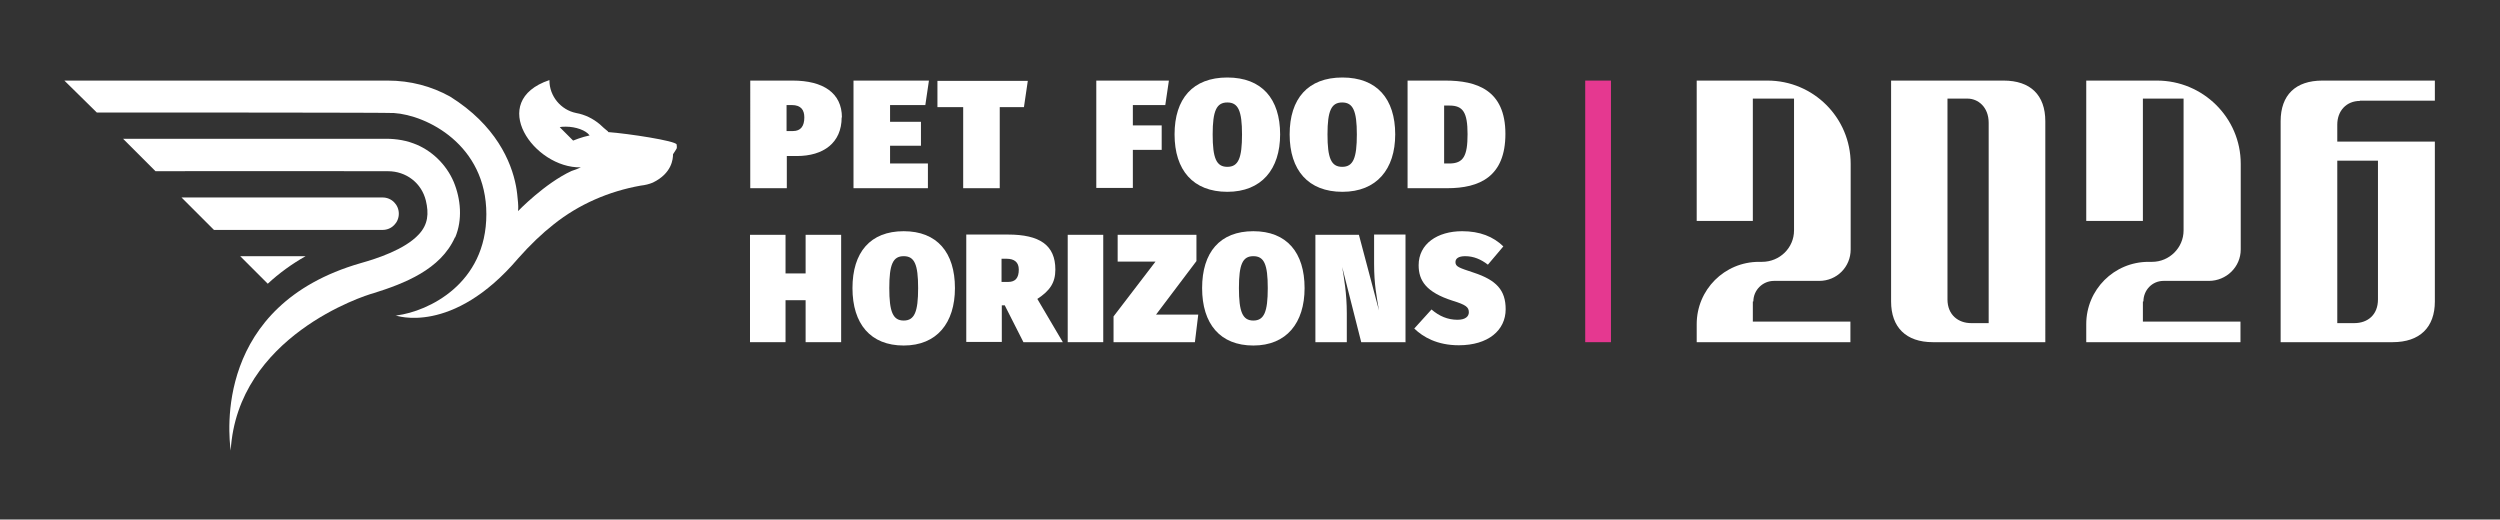 <?xml version="1.0" encoding="UTF-8"?> <svg xmlns="http://www.w3.org/2000/svg" id="logonew" viewBox="0 0 97.1 20.18"><rect x="0" y="0" width="97.1" height="20.18" fill="#333333" stroke="none"/><defs><style> .cls-1 { stroke: #e53890; stroke-miterlimit: 10; } .cls-1, .cls-2 { fill: #fff; } </style></defs><g id="logo"><g><path class="cls-2" d="M32.69,4.56c0,.99-.71,1.5-1.74,1.5h-.39v1.25h-1.42V3.13h1.65c1.18,0,1.91.48,1.91,1.43ZM31.24,4.56c0-.28-.12-.48-.49-.48h-.2v1.01h.25c.3,0,.44-.19.44-.53Z"></path><path class="cls-2" d="M35.94,4.08h-1.37v.65h1.2v.93h-1.2v.69h1.47v.96h-2.89V3.13h2.93l-.14.95Z"></path><path class="cls-2" d="M39.76,4.16h-.93v3.15h-1.42v-3.15h-1v-1.02h3.51l-.15,1.02Z"></path><path class="cls-2" d="M42.57,3.13h2.83l-.14.95h-1.26v.79h1.12v.95h-1.12v1.48h-1.42V3.13Z"></path><path class="cls-2" d="M49.72,5.22c0,1.35-.72,2.23-2.05,2.23s-2.05-.84-2.05-2.23.71-2.21,2.05-2.21,2.05.83,2.05,2.21ZM47.1,5.22c0,.92.14,1.26.57,1.26s.57-.34.57-1.26-.15-1.24-.57-1.24-.57.32-.57,1.24Z"></path><path class="cls-2" d="M54.19,5.22c0,1.35-.72,2.23-2.05,2.23s-2.05-.84-2.05-2.23.71-2.21,2.05-2.21,2.05.83,2.05,2.21ZM51.56,5.22c0,.92.14,1.26.57,1.26s.57-.34.57-1.26-.15-1.24-.57-1.24-.57.32-.57,1.24Z"></path><path class="cls-2" d="M58.47,5.2c0,1.66-1,2.11-2.26,2.11h-1.54V3.13h1.47c1.21,0,2.33.36,2.33,2.07ZM56.09,4.1v2.25h.2c.55,0,.71-.29.71-1.14s-.18-1.11-.7-1.11h-.22Z"></path><path class="cls-2" d="M31.29,11.66h-.78v1.63h-1.38v-4.17h1.38v1.5h.78v-1.5h1.38v4.17h-1.38v-1.63Z"></path><path class="cls-2" d="M37.09,11.19c0,1.35-.7,2.23-1.99,2.23s-1.99-.84-1.99-2.23.69-2.21,1.99-2.21,1.99.83,1.99,2.21ZM34.54,11.19c0,.92.14,1.26.56,1.26s.56-.34.56-1.26-.14-1.24-.56-1.24-.56.32-.56,1.24Z"></path><path class="cls-2" d="M39.03,11.86h-.12v1.42h-1.38v-4.17h1.62c1.23,0,1.84.41,1.84,1.36,0,.51-.21.82-.7,1.14l.99,1.68h-1.53l-.72-1.42ZM38.9,10.95h.26c.28,0,.41-.16.41-.48,0-.29-.18-.42-.47-.42h-.2v.9Z"></path><path class="cls-2" d="M42.85,13.29h-1.38v-4.17h1.38v4.17Z"></path><path class="cls-2" d="M46.47,10.14l-1.57,2.08h1.64l-.13,1.07h-3.16v-1l1.63-2.13h-1.47v-1.04h3.06v1.02Z"></path><path class="cls-2" d="M50.67,11.19c0,1.35-.7,2.23-1.99,2.23s-1.99-.84-1.99-2.23.69-2.21,1.99-2.21,1.99.83,1.99,2.21ZM48.12,11.19c0,.92.14,1.26.56,1.26s.56-.34.56-1.26-.14-1.24-.56-1.24-.56.32-.56,1.24Z"></path><path class="cls-2" d="M54.6,13.29h-1.73l-.74-2.92c.07.42.18,1.02.18,1.8v1.12h-1.22v-4.17h1.69l.78,2.94c-.09-.54-.19-1.01-.19-1.81v-1.14h1.22v4.17Z"></path><path class="cls-2" d="M58.39,9.57l-.6.71c-.27-.21-.56-.33-.88-.33-.26,0-.38.09-.38.23,0,.18.14.22.71.41.88.29,1.24.68,1.24,1.42,0,.82-.68,1.4-1.82,1.4-.84,0-1.39-.32-1.73-.65l.67-.74c.3.26.63.4,1.01.4.32,0,.44-.14.44-.29,0-.2-.11-.29-.63-.45-1.03-.33-1.32-.78-1.32-1.38,0-.83.73-1.32,1.69-1.32.69,0,1.21.21,1.6.59Z"></path></g><g><path class="cls-2" d="M68.08,11.71v.78h3.79v.8h-5.97v-.7c0-1.34,1.08-2.42,2.42-2.42h.12c.68,0,1.24-.54,1.24-1.22V3.83h-1.6v4.75h-2.18V3.13h2.75c1.78,0,3.23,1.44,3.23,3.23v3.33c0,.68-.54,1.22-1.22,1.22h-1.76c-.44,0-.8.36-.8.8Z"></path><path class="cls-2" d="M77.82,3.13h-4.37v8.58c0,1,.58,1.58,1.62,1.58h4.37V4.71c0-1.02-.58-1.58-1.62-1.58ZM77.24,12.55h-.68c-.5,0-.92-.32-.92-.92V3.83h.78c.4,0,.82.32.82.94v7.77Z"></path><path class="cls-2" d="M83.23,11.71v.78h3.79v.8h-5.99v-.7c0-1.34,1.08-2.42,2.42-2.42h.14c.66,0,1.22-.54,1.22-1.22V3.83h-1.58v4.75h-2.2V3.13h2.75c1.78,0,3.25,1.44,3.25,3.23v3.33c0,.68-.56,1.22-1.24,1.22h-1.76c-.44,0-.78.36-.78.8Z"></path><path class="cls-2" d="M91.66,3.91h2.91v-.78h-4.37c-1.04,0-1.62.56-1.62,1.58v8.58h4.35c1.06,0,1.64-.58,1.64-1.58v-6.21h-3.79v-.66c0-.54.36-.92.88-.92ZM92.36,6.24v5.39c0,.6-.4.92-.92.92h-.66v-6.31h1.58Z"></path></g><g><g><path class="cls-2" d="M15.49,8.3c0-.35-.28-.63-.63-.63h-7.81l1.26,1.26h6.55c.35,0,.63-.28.63-.63Z"></path><path class="cls-2" d="M11.87,9.95h-2.54l1.07,1.07c.44-.41.94-.77,1.47-1.07Z"></path><path class="cls-2" d="M17.68,9.22c.29-.68.22-1.49-.06-2.16-.29-.68-.87-1.24-1.56-1.49-.4-.15-.81-.19-1.23-.18-.14,0-10.05,0-10.05,0l1.26,1.26c2.83-.01,9,0,9.03,0,.7,0,1.3.45,1.47,1.14.12.5.09.93-.28,1.32-.54.58-1.61.93-2.25,1.11-5.7,1.64-5.13,6.65-5.05,7.28.26-4.43,5.18-6.02,5.54-6.11,1.21-.38,2.61-.92,3.17-2.17Z"></path></g><path class="cls-2" d="M23.62,5.11c-.12-.1-.22-.18-.32-.28-.26-.22-.58-.38-.92-.44-.6-.12-1.04-.66-1.04-1.26v-.02c-2.44.82-.6,3.43,1.22,3.39-.12.06-.24.1-.36.14-1.04.48-2.08,1.56-2.08,1.56,0,0,.02-.12,0-.34-.02-.22-.04-.44-.08-.64-.18-.94-.78-2.36-2.56-3.47-.72-.4-1.54-.62-2.42-.62H2.5l1.26,1.24c2.77,0,11.28,0,11.54.02,1.26.08,3.59,1.22,3.59,3.93s-2.26,3.77-3.47,3.93h-.06s2.2.8,4.77-2.22c.46-.52.92-.96,1.38-1.32.98-.78,2.14-1.28,3.37-1.5.18-.02.34-.06.48-.12.74-.36.78-.92.78-1.1.06-.08.1-.16.14-.22.02-.06,0-.12,0-.16-.04-.14-1.86-.42-2.66-.48ZM22.26,5.46l-.52-.52c.08-.02.16-.02.24-.02.38,0,.78.14.92.34-.3.06-.64.2-.64.2Z"></path></g><line class="cls-1" x1="62.07" y1="3.13" x2="62.07" y2="13.29"></line></g></svg> 